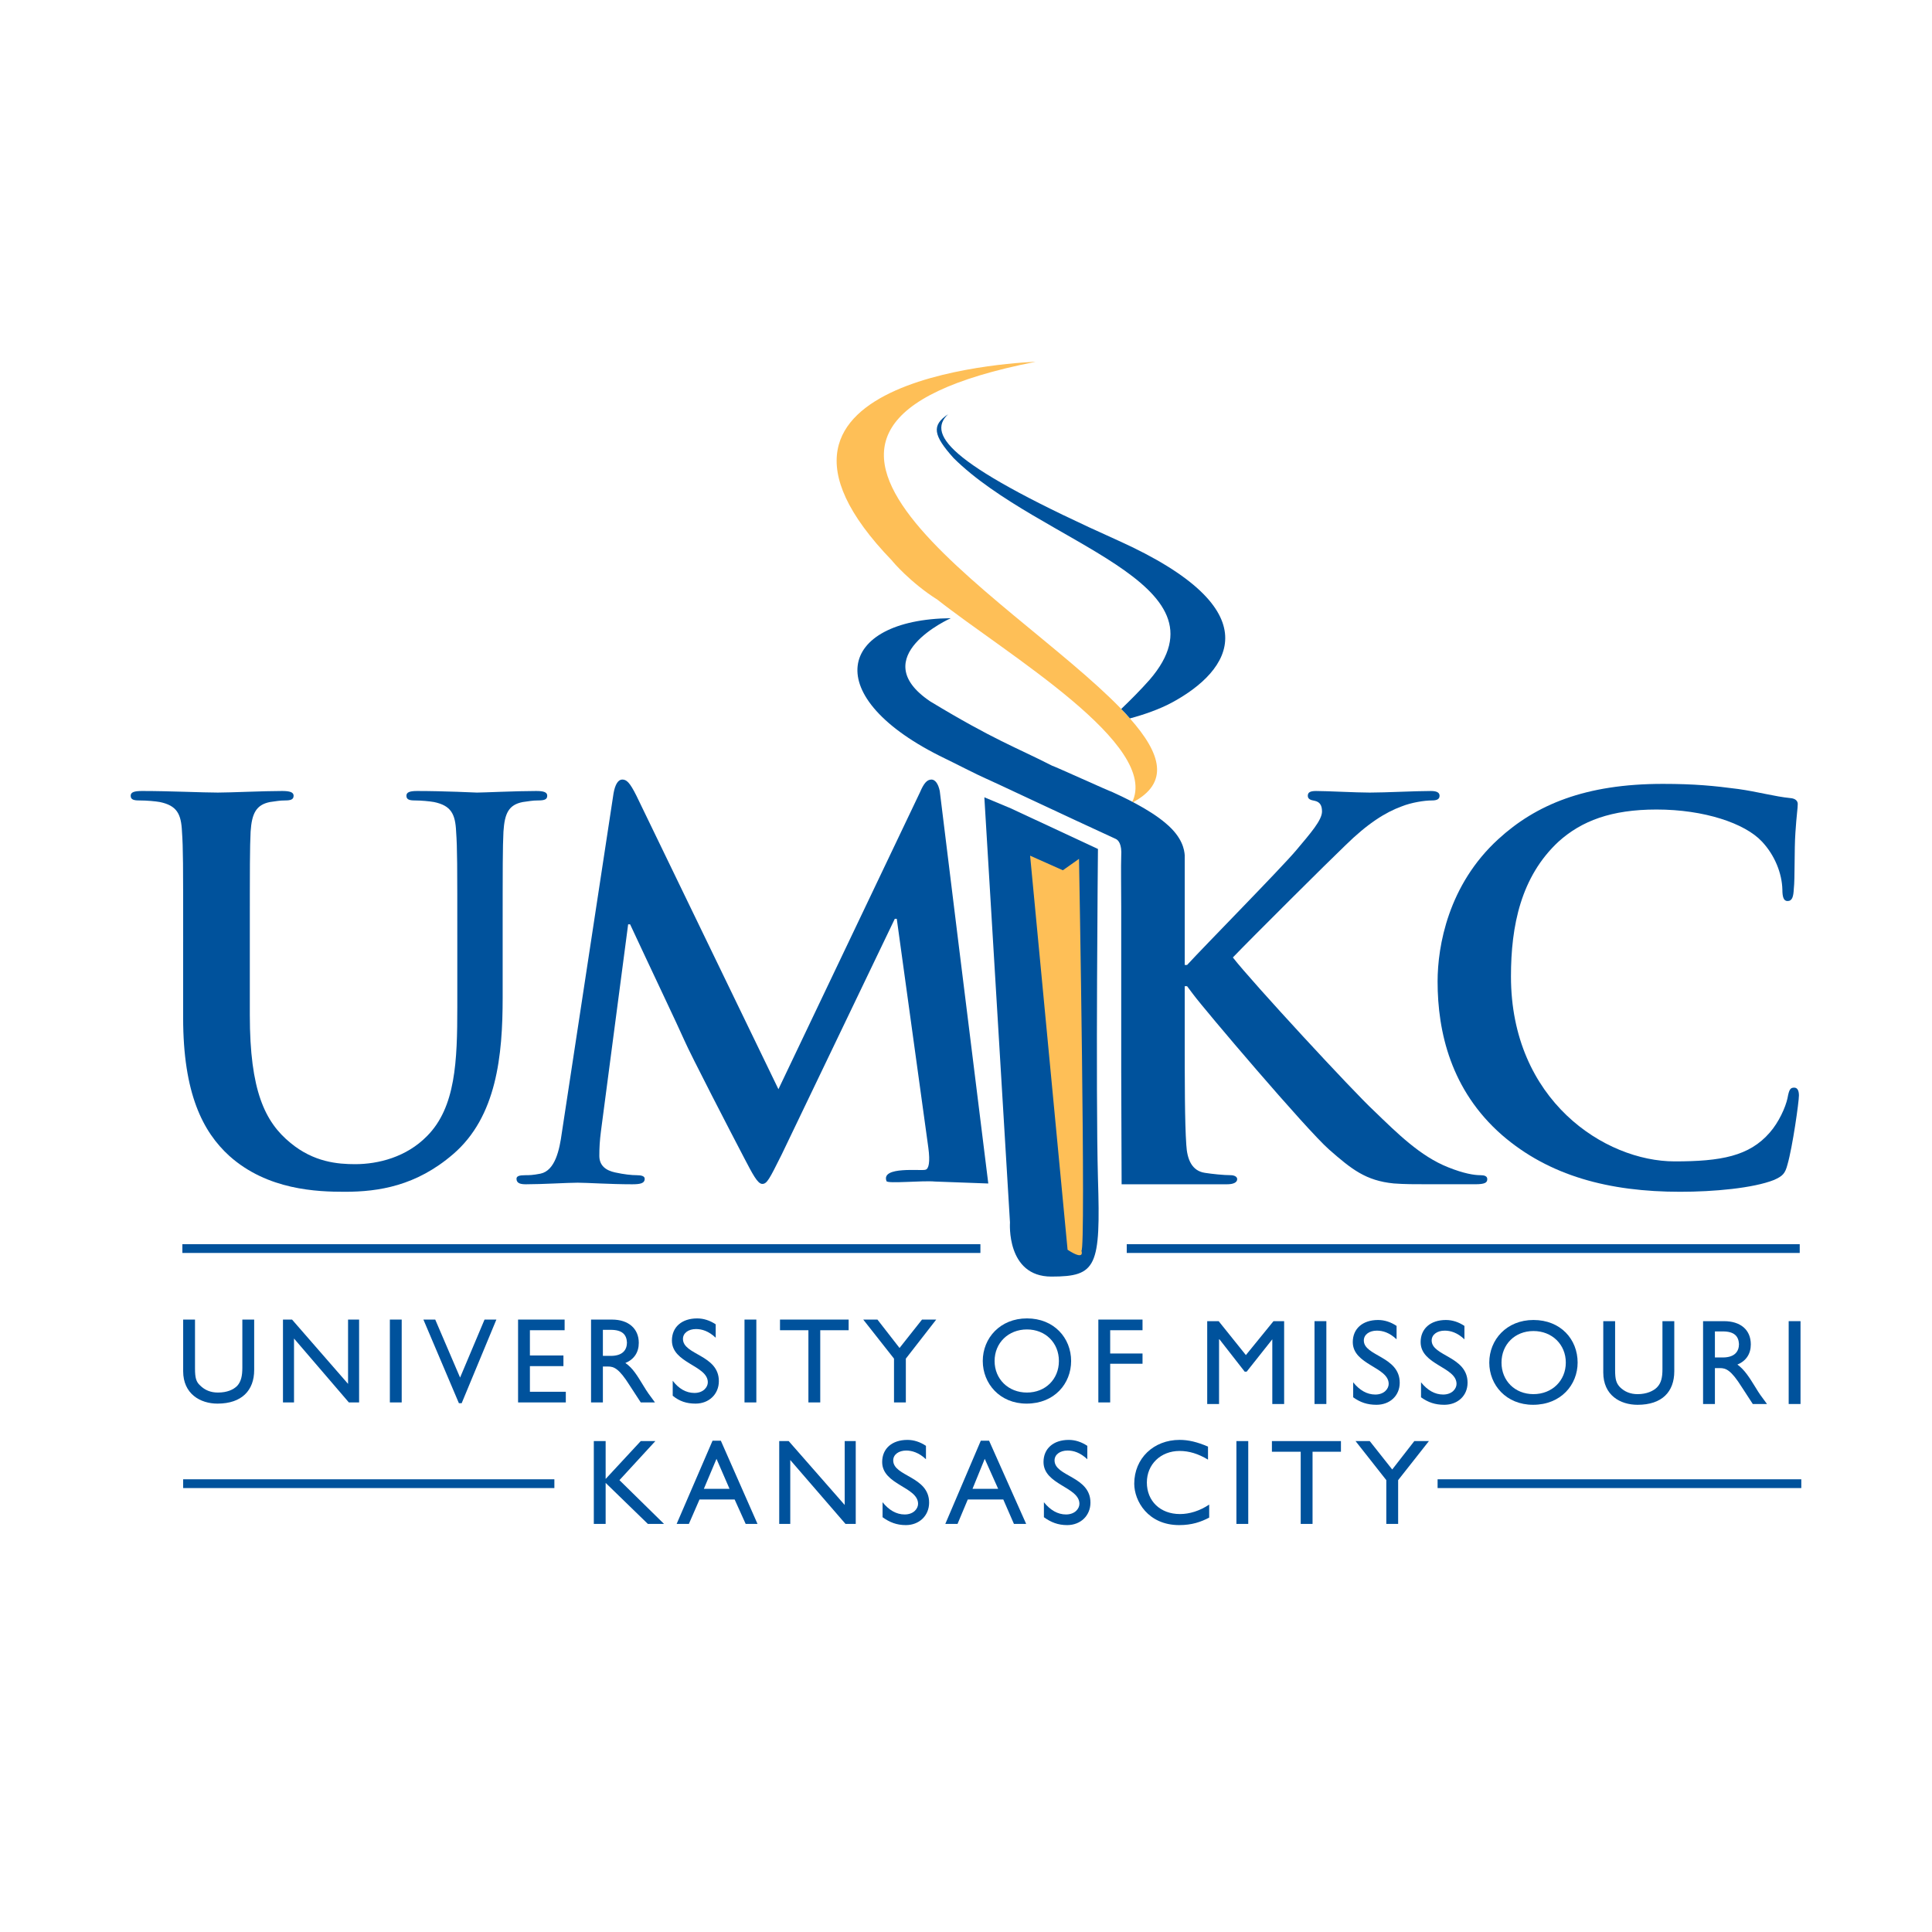 <?xml version="1.0" encoding="utf-8"?>
<!-- Generator: Adobe Illustrator 13.0.0, SVG Export Plug-In . SVG Version: 6.00 Build 14948)  -->
<!DOCTYPE svg PUBLIC "-//W3C//DTD SVG 1.0//EN" "http://www.w3.org/TR/2001/REC-SVG-20010904/DTD/svg10.dtd">
<svg version="1.0" id="Layer_1" xmlns="http://www.w3.org/2000/svg" xmlns:xlink="http://www.w3.org/1999/xlink" x="0px" y="0px"
	 width="192.756px" height="192.756px" viewBox="0 0 192.756 192.756" enable-background="new 0 0 192.756 192.756"
	 xml:space="preserve">
<g>
	<polygon fill-rule="evenodd" clip-rule="evenodd" fill="#FFFFFF" points="0,0 192.756,0 192.756,192.756 0,192.756 0,0 	"/>
	<path fill-rule="evenodd" clip-rule="evenodd" fill="#FEBF57" d="M102.773,85.372l3.739,39.318c1.81,1.18,1.377,0.078,1.377,0.078
		c0.473,0.354-0.236-39.081-0.236-39.081l-1.613,1.141L102.773,85.372L102.773,85.372z"/>
	<path fill="none" stroke="#FEBF57" stroke-width="0.219" stroke-miterlimit="2.613" d="M102.773,85.372l3.739,39.318
		c1.81,1.18,1.377,0.078,1.377,0.078c0.473,0.354-0.236-39.081-0.236-39.081l-1.613,1.141L102.773,85.372L102.773,85.372z"/>
	<path fill-rule="evenodd" clip-rule="evenodd" fill="#00529C" d="M109.543,117.564c-0.236-8.775,0-32.862,0-32.862l-8.698-4.054
		l-2.636-1.102l2.557,42.426c0,0-0.393,5.393,4.133,5.393C109.425,127.365,109.818,126.381,109.543,117.564L109.543,117.564z
		 M106.513,124.689l-3.739-39.318l3.267,1.456l1.613-1.141c0,0,0.709,39.435,0.236,39.081
		C107.89,124.768,108.322,125.869,106.513,124.689L106.513,124.689z"/>
	<path fill-rule="evenodd" clip-rule="evenodd" fill="#00529C" d="M95.61,93.952l-1.85-15.035c-0.157-0.748-0.472-1.141-0.827-1.141
		c-0.472,0-0.787,0.433-1.141,1.259L77.664,108.67L63.496,79.389c-0.669-1.338-0.984-1.613-1.417-1.613
		c-0.394,0-0.708,0.472-0.866,1.377L56.057,113c-0.236,1.732-0.669,3.779-2.125,4.094c-0.787,0.156-1.141,0.156-1.535,0.156
		c-0.551,0-0.866,0.08-0.866,0.355c0,0.471,0.433,0.551,0.945,0.551c1.653,0,4.172-0.158,5.156-0.158
		c0.905,0,3.267,0.158,5.431,0.158c0.788,0,1.259-0.08,1.259-0.551c0-0.275-0.354-0.355-0.787-0.355
		c-0.512,0-1.259-0.078-2.165-0.275c-0.905-0.195-1.574-0.668-1.574-1.652c0-0.826,0.039-1.496,0.158-2.439l2.716-20.663h0.196
		c1.811,3.896,4.92,10.429,5.393,11.532c0.629,1.455,4.723,9.365,5.982,11.768c0.826,1.574,1.338,2.598,1.81,2.598
		c0.473,0,0.708-0.473,1.928-2.914l11.295-23.535h0.197l3.148,22.828c0.197,1.455,0.04,2.125-0.275,2.203
		c-0.354,0.158-4.487-0.393-3.896,1.143c0.118,0.275,3.621-0.08,4.841,0.039c0.984,0.039,3.188,0.117,5.313,0.195L95.61,93.952
		L95.61,93.952z"/>
	<path fill-rule="evenodd" clip-rule="evenodd" fill="#00529C" d="M18.274,93.991c0-7.911,0-9.328-0.118-11.02
		c-0.079-1.771-0.512-2.598-2.204-2.952c-0.433-0.079-1.299-0.158-2.047-0.158c-0.551,0-0.866-0.079-0.866-0.472
		c0-0.354,0.354-0.472,1.142-0.472c2.755,0,6.021,0.158,7.557,0.158c1.259,0,4.525-0.158,6.415-0.158
		c0.748,0,1.141,0.118,1.141,0.472c0,0.394-0.314,0.472-0.866,0.472c-0.551,0-0.866,0.079-1.495,0.158
		c-1.377,0.275-1.81,1.141-1.929,2.952c-0.079,1.692-0.079,3.109-0.079,11.02v7.281c0,7.518,1.496,10.666,4.054,12.752
		c2.322,1.928,4.723,2.125,6.454,2.125c2.322,0,5.116-0.709,7.163-2.795c2.873-2.873,3.03-7.516,3.03-12.869v-6.494
		c0-7.911,0-9.328-0.118-11.02c-0.079-1.771-0.511-2.598-2.204-2.952c-0.433-0.079-1.299-0.158-1.89-0.158
		c-0.551,0-0.866-0.079-0.866-0.472c0-0.354,0.354-0.472,1.063-0.472c2.676,0,5.943,0.158,5.982,0.158
		c0.63,0,3.896-0.158,5.903-0.158c0.748,0,1.102,0.118,1.102,0.472c0,0.394-0.315,0.472-0.944,0.472
		c-0.551,0-0.866,0.079-1.496,0.158c-1.417,0.275-1.811,1.141-1.928,2.952c-0.079,1.692-0.079,3.109-0.079,11.02v5.548
		c0,5.748-0.59,11.887-4.959,15.625c-3.66,3.148-7.399,3.74-10.783,3.74c-2.755,0-7.715-0.158-11.532-3.582
		c-2.637-2.4-4.605-6.219-4.605-13.775V93.991L18.274,93.991z"/>
	<path fill-rule="evenodd" clip-rule="evenodd" fill="#00529C" d="M149.845,113.236c-5.077-4.447-6.416-10.271-6.416-15.311
		c0-3.542,1.062-9.642,6.062-14.207c3.738-3.424,8.658-5.51,16.411-5.51c3.188,0,5.116,0.196,7.518,0.511
		c1.968,0.275,3.621,0.748,5.194,0.905c0.552,0.039,0.748,0.315,0.748,0.59c0,0.434-0.117,1.063-0.235,2.874
		c-0.118,1.692-0.039,4.565-0.158,5.589c-0.039,0.787-0.156,1.22-0.629,1.22c-0.395,0-0.512-0.433-0.512-1.142
		c-0.04-1.613-0.748-3.424-2.047-4.801c-1.692-1.811-5.746-3.188-10.508-3.188c-4.526,0-7.479,1.141-9.761,3.188
		c-3.778,3.503-4.763,8.422-4.763,13.459c0,12.359,9.367,18.459,16.334,18.459c4.604,0,7.438-0.512,9.484-2.873
		c0.905-1.023,1.574-2.52,1.771-3.424c0.157-0.865,0.274-1.062,0.669-1.062c0.354,0,0.473,0.354,0.473,0.787
		c0,0.629-0.631,5.115-1.142,6.887c-0.236,0.906-0.473,1.143-1.339,1.535c-2.086,0.826-6.021,1.182-9.367,1.182
		C160.549,118.904,154.567,117.33,149.845,113.236L149.845,113.236z"/>
	<path fill-rule="evenodd" clip-rule="evenodd" fill="#FEBF57" d="M111.865,70.731c-11.1-11.492-42.033-28.062-8.541-34.634
		c0,0-32.508,1.023-14.326,19.836c0.04,0.079,1.85,2.204,4.526,3.896c7.005,5.51,22.315,14.522,19.403,20.269
		c3.817-1.968,2.912-4.919-0.197-8.422L111.865,70.731L111.865,70.731z"/>
	<path fill-rule="evenodd" clip-rule="evenodd" fill="#00529C" d="M111.55,53.926c-16.412-7.36-19.206-10.469-16.962-12.595
		c-1.653,1.102-1.496,2.086,0.551,4.369c8.659,8.58,27.983,12.358,19.56,22.119c-0.904,1.023-1.968,2.086-2.833,2.913
		c0.314,0.314,0.59,0.63,0.865,0.944c1.338-0.354,2.952-0.905,4.251-1.614C122.767,66.913,127.018,60.892,111.55,53.926
		L111.55,53.926z"/>
	<path fill-rule="evenodd" clip-rule="evenodd" fill="#00529C" d="M147.719,117.25c-0.63,0-1.652-0.156-3.228-0.787
		c-2.794-1.102-5.116-3.424-7.398-5.627c-2.047-1.889-12.201-12.871-14.09-15.31c1.771-1.85,9.603-9.643,11.217-11.177
		c2.243-2.205,4.014-3.306,5.628-3.896c0.983-0.394,2.282-0.591,2.991-0.591c0.512,0,0.787-0.118,0.787-0.472
		c0-0.354-0.354-0.472-0.866-0.472c-1.613,0-4.486,0.158-6.101,0.158c-1.377,0-4.25-0.158-5.353-0.158
		c-0.551,0-0.826,0.118-0.826,0.472c0,0.315,0.235,0.433,0.709,0.512c0.511,0.118,0.708,0.472,0.708,1.062
		c0,0.866-1.142,2.165-2.598,3.896c-1.495,1.771-9.091,9.485-10.862,11.414h-0.236v-2.283c0-0.787,0-1.456,0-2.086
		c0-1.062,0-1.968,0-2.755c0-1.771,0-2.952,0-3.818c-0.039-0.511-0.197-1.771-1.889-3.188c-1.692-1.456-4.447-2.715-5.393-3.148
		c-0.118,0-5.824-2.598-5.942-2.598c-3.621-1.85-5.785-2.558-12.161-6.415c-6.612-4.447,2.046-8.305,2.046-8.305
		C83.568,61.797,81.56,69.55,94.312,75.69c0.668,0.315,3.267,1.653,4.014,1.968c0.314,0.118,8.226,3.857,12.948,6.021
		c0.314,0.118,0.669,0.551,0.591,1.731c-0.039,1.023,0,3.306,0,5.156c0,0.984,0,2.125,0,3.424v9.13c0,1.338,0,2.676,0,3.896
		l0.039,11.139c3.542,0,8.54,0,10.547,0c0.552,0,0.984-0.158,0.984-0.512c0-0.236-0.275-0.395-0.669-0.395
		c-0.669,0-1.811-0.117-2.558-0.234c-1.299-0.197-1.771-1.34-1.851-2.795c-0.157-2.244-0.157-6.338-0.157-11.1v-4.723h0.236
		l0.591,0.787c1.102,1.496,11.295,13.5,13.577,15.508c2.244,1.967,3.66,3.107,6.455,3.383c1.102,0.08,2.007,0.08,3.581,0.08h4.526
		c0.984,0,1.22-0.158,1.22-0.512C148.388,117.33,148.073,117.25,147.719,117.25L147.719,117.25z"/>
	<path fill="none" stroke="#00529C" stroke-width="0.875" stroke-miterlimit="2.613" d="M18.196,124.57h79.619 M112.416,124.57
		h67.143 M18.274,148.027H55.31 M143.429,148.027h36.287"/>
	<path fill-rule="evenodd" clip-rule="evenodd" fill="#00529C" d="M25.359,136.693c0,2.008-1.22,3.346-3.66,3.346
		c-1.732,0-3.424-0.984-3.424-3.229v-5.156h1.181v4.881c0,0.945,0.118,1.338,0.512,1.693c0.472,0.473,1.062,0.707,1.771,0.707
		c0.905,0,1.535-0.275,1.928-0.668c0.394-0.434,0.512-1.023,0.512-1.811v-4.803h1.181V136.693L25.359,136.693z"/>
	<polygon fill-rule="evenodd" clip-rule="evenodd" fill="#00529C" points="35.828,139.92 34.805,139.92 29.334,133.545 
		29.334,139.92 28.232,139.92 28.232,131.654 29.137,131.654 34.726,138.07 34.726,131.654 35.828,131.654 35.828,139.92 	"/>
	<polygon fill-rule="evenodd" clip-rule="evenodd" fill="#00529C" points="38.897,131.654 40.078,131.654 40.078,139.92 
		38.897,139.92 38.897,131.654 	"/>
	<polygon fill-rule="evenodd" clip-rule="evenodd" fill="#00529C" points="46.061,139.998 45.785,139.998 42.243,131.654 
		43.423,131.654 45.903,137.441 48.343,131.654 49.524,131.654 46.061,139.998 	"/>
	<polygon fill-rule="evenodd" clip-rule="evenodd" fill="#00529C" points="56.332,132.717 52.869,132.717 52.869,135.236 
		56.214,135.236 56.214,136.299 52.869,136.299 52.869,138.857 56.451,138.857 56.451,139.92 51.688,139.92 51.688,131.654 
		56.332,131.654 56.332,132.717 	"/>
	<path fill-rule="evenodd" clip-rule="evenodd" fill="#00529C" d="M60.15,132.678h0.788c1.141,0,1.574,0.473,1.613,1.26
		c0,0.67-0.354,1.338-1.613,1.338H60.15V132.678L60.15,132.678z M58.969,131.654v8.266h1.181v-3.582h0.512
		c0.591,0,1.102,0.197,2.165,1.891l1.102,1.691h1.417c-0.59-0.787-0.787-1.062-1.141-1.652c-0.63-1.023-1.063-1.771-1.811-2.283
		c0.866-0.354,1.338-1.062,1.338-2.008c0-1.416-1.023-2.322-2.676-2.322H58.969L58.969,131.654z"/>
	<path fill-rule="evenodd" clip-rule="evenodd" fill="#00529C" d="M71.406,133.465c-0.708-0.668-1.377-0.865-1.968-0.865
		c-0.748,0-1.299,0.395-1.299,0.984c0,1.613,3.582,1.574,3.582,4.211c0,1.299-0.984,2.244-2.322,2.244
		c-0.905,0-1.614-0.236-2.282-0.787v-1.496c0.59,0.787,1.338,1.219,2.164,1.219c0.905,0,1.338-0.59,1.338-1.062
		c0-1.691-3.582-1.889-3.582-4.17c0-1.34,0.984-2.205,2.519-2.205c0.63,0,1.26,0.197,1.85,0.59V133.465L71.406,133.465z"/>
	<polygon fill-rule="evenodd" clip-rule="evenodd" fill="#00529C" points="74.279,131.654 75.46,131.654 75.46,139.92 
		74.279,139.92 74.279,131.654 	"/>
	<polygon fill-rule="evenodd" clip-rule="evenodd" fill="#00529C" points="84.669,132.717 81.836,132.717 81.836,139.92 
		80.655,139.92 80.655,132.717 77.821,132.717 77.821,131.654 84.669,131.654 84.669,132.717 	"/>
	<polygon fill-rule="evenodd" clip-rule="evenodd" fill="#00529C" points="91.99,131.654 93.407,131.654 90.376,135.551 
		90.376,139.92 89.195,139.92 89.195,135.551 86.126,131.654 87.542,131.654 89.747,134.488 91.99,131.654 	"/>
	<path fill-rule="evenodd" clip-rule="evenodd" fill="#00529C" d="M99.231,135.787c0-1.811,1.378-3.148,3.228-3.148
		s3.188,1.338,3.188,3.148s-1.338,3.148-3.188,3.148S99.231,137.598,99.231,135.787L99.231,135.787z M98.051,135.787
		c0,2.244,1.692,4.252,4.368,4.252c2.795,0,4.447-2.008,4.447-4.252c0-2.283-1.692-4.25-4.407-4.25
		C99.782,131.537,98.051,133.504,98.051,135.787L98.051,135.787z"/>
	<polygon fill-rule="evenodd" clip-rule="evenodd" fill="#00529C" points="113.99,132.717 110.763,132.717 110.763,135.039 
		113.99,135.039 113.99,136.062 110.763,136.062 110.763,139.92 109.582,139.92 109.582,131.654 113.99,131.654 113.99,132.717 	"/>
	<polygon fill-rule="evenodd" clip-rule="evenodd" fill="#00529C" points="128.119,140.078 126.938,140.078 126.938,133.623 
		126.938,133.623 124.381,136.85 124.184,136.85 121.665,133.623 121.625,133.623 121.625,140.078 120.444,140.078 120.444,131.812 
		121.586,131.812 124.302,135.197 127.057,131.812 128.119,131.812 128.119,140.078 	"/>
	<polygon fill-rule="evenodd" clip-rule="evenodd" fill="#00529C" points="131.149,131.812 132.331,131.812 132.331,140.078 
		131.149,140.078 131.149,131.812 	"/>
	<path fill-rule="evenodd" clip-rule="evenodd" fill="#00529C" d="M139.336,133.623c-0.709-0.67-1.377-0.865-1.968-0.865
		c-0.748,0-1.299,0.393-1.299,0.984c0,1.572,3.581,1.572,3.581,4.211c0,1.299-0.983,2.203-2.321,2.203
		c-0.905,0-1.614-0.236-2.322-0.748v-1.496c0.63,0.789,1.377,1.221,2.204,1.221c0.905,0,1.338-0.59,1.338-1.062
		c0-1.693-3.582-1.889-3.582-4.172c0-1.338,0.984-2.203,2.52-2.203c0.63,0,1.26,0.195,1.85,0.59V133.623L139.336,133.623z"/>
	<path fill-rule="evenodd" clip-rule="evenodd" fill="#00529C" d="M146.105,133.623c-0.708-0.67-1.378-0.865-1.968-0.865
		c-0.748,0-1.299,0.393-1.299,0.984c0,1.572,3.581,1.572,3.581,4.211c0,1.299-0.984,2.203-2.322,2.203
		c-0.904,0-1.613-0.236-2.321-0.748v-1.496c0.63,0.789,1.377,1.221,2.204,1.221c0.905,0,1.338-0.59,1.338-1.062
		c0-1.693-3.582-1.889-3.582-4.172c0-1.338,0.984-2.203,2.519-2.203c0.631,0,1.26,0.195,1.851,0.59V133.623L146.105,133.623z"/>
	<path fill-rule="evenodd" clip-rule="evenodd" fill="#00529C" d="M149.805,135.945c0-1.811,1.338-3.148,3.188-3.148
		c1.851,0,3.228,1.338,3.228,3.148s-1.377,3.148-3.228,3.148C151.143,139.094,149.805,137.756,149.805,135.945L149.805,135.945z
		 M148.585,135.945c0,2.242,1.692,4.211,4.368,4.211c2.794,0,4.447-2.008,4.447-4.211c0-2.322-1.691-4.25-4.408-4.25
		C150.316,131.695,148.585,133.662,148.585,135.945L148.585,135.945z"/>
	<path fill-rule="evenodd" clip-rule="evenodd" fill="#00529C" d="M167.043,136.811c0,2.047-1.22,3.346-3.66,3.346
		c-1.731,0-3.424-0.945-3.424-3.227v-5.117h1.181v4.881c0,0.943,0.118,1.299,0.472,1.691c0.473,0.473,1.063,0.709,1.771,0.709
		c0.905,0,1.574-0.316,1.929-0.67c0.433-0.432,0.551-1.021,0.551-1.811v-4.801h1.181V136.811L167.043,136.811z"/>
	<path fill-rule="evenodd" clip-rule="evenodd" fill="#00529C" d="M171.097,132.836h0.787c1.142,0,1.574,0.473,1.614,1.26
		c0,0.668-0.354,1.338-1.614,1.338h-0.787V132.836L171.097,132.836z M169.916,131.812v8.266h1.181v-3.582h0.512
		c0.591,0,1.102,0.197,2.165,1.889l1.102,1.693h1.417c-0.591-0.787-0.787-1.062-1.142-1.654c-0.63-1.021-1.102-1.77-1.811-2.281
		c0.866-0.355,1.339-1.062,1.339-2.008c0-1.457-1.023-2.322-2.677-2.322H169.916L169.916,131.812z"/>
	<polygon fill-rule="evenodd" clip-rule="evenodd" fill="#00529C" points="178.457,131.812 179.638,131.812 179.638,140.078 
		178.457,140.078 178.457,131.812 	"/>
	<polygon fill-rule="evenodd" clip-rule="evenodd" fill="#00529C" points="66.25,152.041 64.637,152.041 60.425,147.949 
		60.425,152.041 59.245,152.041 59.245,143.777 60.425,143.777 60.425,147.555 63.928,143.777 65.385,143.777 61.803,147.674 
		66.25,152.041 	"/>
	<path fill-rule="evenodd" clip-rule="evenodd" fill="#00529C" d="M71.485,145.549l1.299,2.99h-2.559L71.485,145.549L71.485,145.549
		z M71.918,143.738h-0.827l-3.582,8.303h1.22l1.062-2.439h3.503l1.102,2.439h1.181L71.918,143.738L71.918,143.738z"/>
	<polygon fill-rule="evenodd" clip-rule="evenodd" fill="#00529C" points="85.377,152.041 84.355,152.041 78.845,145.666 
		78.845,152.041 77.743,152.041 77.743,143.777 78.688,143.777 84.276,150.152 84.276,143.777 85.377,143.777 85.377,152.041 	"/>
	<path fill-rule="evenodd" clip-rule="evenodd" fill="#00529C" d="M92.383,145.588c-0.708-0.67-1.417-0.867-1.968-0.867
		c-0.748,0-1.299,0.395-1.299,0.984c0,1.613,3.582,1.574,3.582,4.211c0,1.299-0.984,2.244-2.322,2.244
		c-0.905,0-1.613-0.275-2.322-0.787v-1.496c0.629,0.787,1.377,1.221,2.204,1.221c0.905,0,1.338-0.592,1.338-1.062
		c0-1.693-3.582-1.889-3.582-4.172c0-1.338,0.984-2.205,2.519-2.205c0.629,0,1.259,0.197,1.85,0.592V145.588L92.383,145.588z"/>
	<path fill-rule="evenodd" clip-rule="evenodd" fill="#00529C" d="M98.247,145.549l1.339,2.99h-2.558L98.247,145.549L98.247,145.549
		z M98.681,143.738h-0.826l-3.542,8.303h1.22l1.023-2.439h3.542l1.062,2.439h1.22L98.681,143.738L98.681,143.738z"/>
	<path fill-rule="evenodd" clip-rule="evenodd" fill="#00529C" d="M108.48,145.588c-0.709-0.67-1.378-0.867-1.968-0.867
		c-0.748,0-1.299,0.395-1.299,0.984c0,1.613,3.581,1.574,3.581,4.211c0,1.299-0.983,2.244-2.322,2.244
		c-0.905,0-1.613-0.275-2.321-0.787v-1.496c0.63,0.787,1.377,1.221,2.203,1.221c0.905,0,1.339-0.592,1.339-1.062
		c0-1.693-3.582-1.889-3.582-4.172c0-1.338,0.984-2.205,2.519-2.205c0.63,0,1.26,0.197,1.851,0.592V145.588L108.48,145.588z"/>
	<path fill-rule="evenodd" clip-rule="evenodd" fill="#00529C" d="M120.523,145.627c-0.983-0.59-1.89-0.865-2.834-0.865
		c-1.889,0-3.267,1.338-3.267,3.148c0,1.85,1.339,3.148,3.306,3.148c0.945,0,1.968-0.314,2.913-0.945v1.299
		c-0.826,0.434-1.731,0.748-2.991,0.748c-3.109,0-4.486-2.4-4.486-4.133c0-2.52,1.929-4.369,4.525-4.369
		c0.866,0,1.732,0.197,2.834,0.67V145.627L120.523,145.627z"/>
	<polygon fill-rule="evenodd" clip-rule="evenodd" fill="#00529C" points="123.357,143.777 124.538,143.777 124.538,152.041 
		123.357,152.041 123.357,143.777 	"/>
	<polygon fill-rule="evenodd" clip-rule="evenodd" fill="#00529C" points="133.786,144.84 130.953,144.84 130.953,152.041 
		129.772,152.041 129.772,144.84 126.899,144.84 126.899,143.777 133.786,143.777 133.786,144.84 	"/>
	<polygon fill-rule="evenodd" clip-rule="evenodd" fill="#00529C" points="141.107,143.777 142.563,143.777 139.493,147.674 
		139.493,152.041 138.312,152.041 138.312,147.674 135.243,143.777 136.659,143.777 138.902,146.611 141.107,143.777 	"/>
</g>
</svg>
